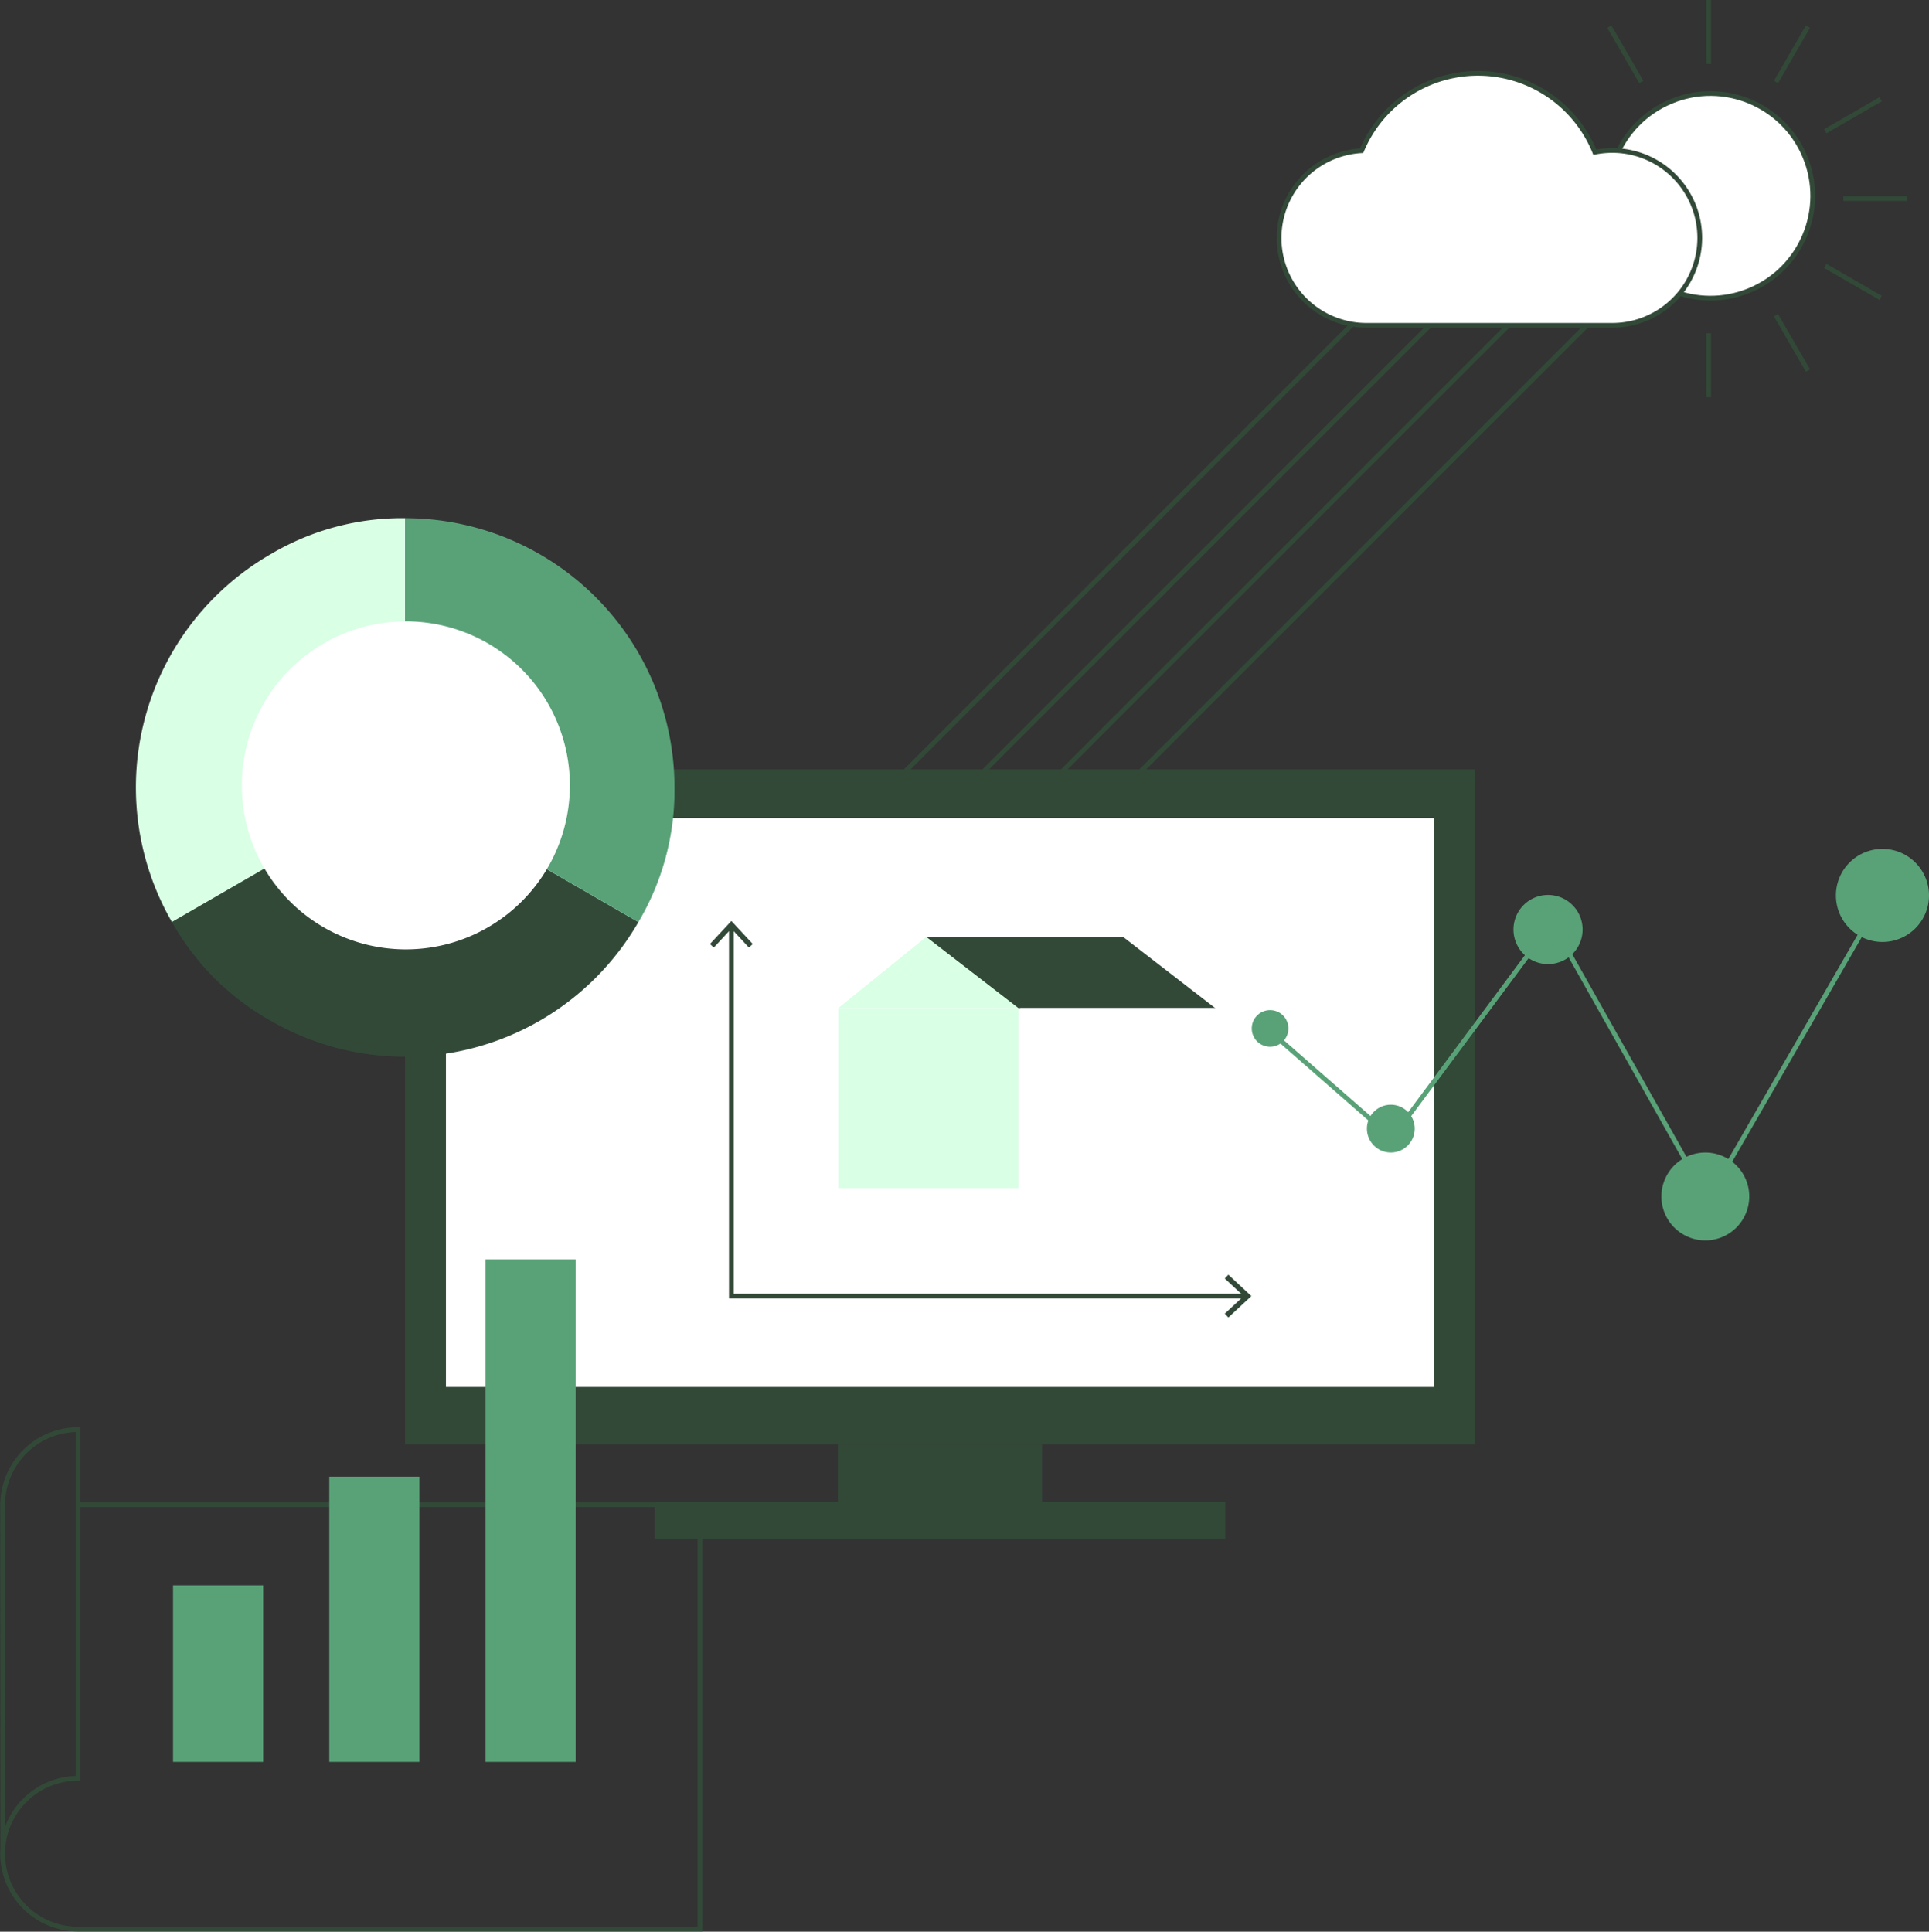 <?xml version="1.0" encoding="UTF-8"?>
<svg xmlns="http://www.w3.org/2000/svg" xmlns:xlink="http://www.w3.org/1999/xlink" id="Gruppe_1090" data-name="Gruppe 1090" width="407.392" height="407.978" viewBox="0 0 407.392 407.978">
  <rect x="0" y="0" width="407.392" height="407.978" fill="#333333" stroke="none"/>
  <defs>
    <clipPath id="clip-path">
      <rect id="Rechteck_939" data-name="Rechteck 939" width="407.392" height="407.978" fill="none"></rect>
    </clipPath>
  </defs>
  <g id="Gruppe_1089" data-name="Gruppe 1089" clip-path="url(#clip-path)">
    <path id="Pfad_986" data-name="Pfad 986" d="M350.461,39.481a21.608,21.608,0,1,1-21.608-21.608,21.608,21.608,0,0,1,21.608,21.608" transform="translate(32.375 1.883)" fill="#fff"></path>
    <circle id="Ellipse_136" data-name="Ellipse 136" cx="21.608" cy="21.608" r="21.608" transform="translate(332.996 29.67) rotate(-22.5)" fill="none" stroke="#324938" stroke-width="1"></circle>
    <line id="Linie_109" data-name="Linie 109" y2="13.498" transform="translate(360.856 0)" fill="#fff"></line>
    <line id="Linie_110" data-name="Linie 110" y2="13.498" transform="translate(360.856 0)" fill="none" stroke="#324938" stroke-width="1"></line>
    <line id="Linie_111" data-name="Linie 111" y2="13.498" transform="translate(360.856 70.381)" fill="#fff"></line>
    <line id="Linie_112" data-name="Linie 112" y2="13.498" transform="translate(360.856 70.381)" fill="none" stroke="#324938" stroke-width="1"></line>
    <line id="Linie_113" data-name="Linie 113" x2="6.748" y2="11.689" transform="translate(339.887 5.619)" fill="#fff"></line>
    <line id="Linie_114" data-name="Linie 114" x2="6.748" y2="11.689" transform="translate(339.887 5.619)" fill="none" stroke="#324938" stroke-width="1"></line>
    <line id="Linie_115" data-name="Linie 115" x2="6.748" y2="11.689" transform="translate(375.077 66.57)" fill="#fff"></line>
    <line id="Linie_116" data-name="Linie 116" x2="6.748" y2="11.689" transform="translate(375.077 66.57)" fill="none" stroke="#324938" stroke-width="1"></line>
    <line id="Linie_117" data-name="Linie 117" x2="11.689" y2="6.748" transform="translate(385.487 56.16)" fill="#fff"></line>
    <line id="Linie_118" data-name="Linie 118" x2="11.689" y2="6.748" transform="translate(385.487 56.16)" fill="none" stroke="#324938" stroke-width="1"></line>
    <line id="Linie_119" data-name="Linie 119" x2="13.498" transform="translate(318.917 41.939)" fill="#fff"></line>
    <line id="Linie_120" data-name="Linie 120" x2="13.498" transform="translate(318.917 41.939)" fill="none" stroke="#324938" stroke-width="1"></line>
    <line id="Linie_121" data-name="Linie 121" x2="13.498" transform="translate(389.297 41.939)" fill="#fff"></line>
    <line id="Linie_122" data-name="Linie 122" x2="13.498" transform="translate(389.297 41.939)" fill="none" stroke="#324938" stroke-width="1"></line>
    <line id="Linie_123" data-name="Linie 123" y1="6.748" x2="11.689" transform="translate(324.536 56.16)" fill="#fff"></line>
    <line id="Linie_124" data-name="Linie 124" y1="6.748" x2="11.689" transform="translate(324.536 56.16)" fill="none" stroke="#324938" stroke-width="1"></line>
    <line id="Linie_125" data-name="Linie 125" y1="6.748" x2="11.689" transform="translate(385.487 20.97)" fill="#fff"></line>
    <line id="Linie_126" data-name="Linie 126" y1="6.748" x2="11.689" transform="translate(385.487 20.97)" fill="none" stroke="#324938" stroke-width="1"></line>
    <line id="Linie_127" data-name="Linie 127" y1="11.689" x2="6.748" transform="translate(375.077 5.619)" fill="#fff"></line>
    <line id="Linie_128" data-name="Linie 128" y1="11.689" x2="6.748" transform="translate(375.077 5.619)" fill="none" stroke="#324938" stroke-width="1"></line>
    <rect id="Rechteck_930" data-name="Rechteck 930" width="225.939" height="142.593" transform="translate(85.546 162.49)" fill="#324938"></rect>
    <rect id="Rechteck_931" data-name="Rechteck 931" width="208.674" height="120.146" transform="translate(94.179 172.777)" fill="#fff"></rect>
    <rect id="Rechteck_932" data-name="Rechteck 932" width="43.11" height="12.159" transform="translate(176.961 305.083)" fill="#324938"></rect>
    <rect id="Rechteck_933" data-name="Rechteck 933" width="120.486" height="7.738" transform="translate(138.273 317.242)" fill="#324938"></rect>
    <rect id="Rechteck_934" data-name="Rechteck 934" width="38.018" height="38.018" transform="translate(177.055 212.901)" fill="#d9ffe5"></rect>
    <path id="Pfad_987" data-name="Pfad 987" d="M198.2,194.04H160.177l18.567-15.03H198.2Z" transform="translate(16.878 18.863)" fill="#d9ffe5"></path>
    <path id="Pfad_988" data-name="Pfad 988" d="M237.98,194.04H196.425l-19.451-15.03h41.554Z" transform="translate(18.648 18.863)" fill="#324938"></path>
    <rect id="Rechteck_935" data-name="Rechteck 935" width="40.994" height="37.928" transform="translate(215.467 212.907)" fill="#fff"></rect>
    <path id="Pfad_989" data-name="Pfad 989" d="M82.838,155.88,33.586,184.316A56.871,56.871,0,0,1,54.4,106.628a54.375,54.375,0,0,1,28.436-7.619Z" transform="translate(2.735 10.433)" fill="#d9ffe5"></path>
    <path id="Pfad_990" data-name="Pfad 990" d="M82.111,150.459l49.252,28.436a56.871,56.871,0,0,1-77.688,20.816,54.363,54.363,0,0,1-20.816-20.816Z" transform="translate(3.462 15.854)" fill="#324938" fill-rule="evenodd"></path>
    <path id="Pfad_991" data-name="Pfad 991" d="M77.416,155.88V99.009a56.871,56.871,0,0,1,56.871,56.871,54.375,54.375,0,0,1-7.619,28.436Z" transform="translate(8.158 10.433)" fill="#59a278" fill-rule="evenodd"></path>
    <path id="Pfad_992" data-name="Pfad 992" d="M80.845,118.723a34.64,34.64,0,1,0,34.639,34.639,34.639,34.639,0,0,0-34.639-34.639" transform="translate(4.869 12.51)" fill="#fff"></path>
    <line id="Linie_129" data-name="Linie 129" y1="109.773" x2="109.773" transform="translate(184.518 59.804)" fill="none" stroke="#324938" stroke-width="1"></line>
    <line id="Linie_130" data-name="Linie 130" y1="109.773" x2="109.773" transform="translate(217.681 59.804)" fill="none" stroke="#324938" stroke-width="1"></line>
    <line id="Linie_131" data-name="Linie 131" y1="109.773" x2="109.773" transform="translate(234.262 59.804)" fill="none" stroke="#324938" stroke-width="1"></line>
    <line id="Linie_132" data-name="Linie 132" y1="109.773" x2="109.773" transform="translate(201.099 59.804)" fill="none" stroke="#324938" stroke-width="1"></line>
    <path id="Pfad_993" data-name="Pfad 993" d="M314.754,30.3a18.533,18.533,0,0,0-3.69.37,26.62,26.62,0,0,0-49.244-.318,18.457,18.457,0,0,0,1.036,36.886h51.9a18.469,18.469,0,0,0,0-36.938" transform="translate(25.752 1.476)" fill="#fff"></path>
    <path id="Pfad_994" data-name="Pfad 994" d="M314.754,30.3a18.533,18.533,0,0,0-3.69.37,26.62,26.62,0,0,0-49.244-.318,18.457,18.457,0,0,0,1.036,36.886h51.9a18.469,18.469,0,0,0,0-36.938Z" transform="translate(25.752 1.476)" fill="none" stroke="#324938" stroke-width="1"></path>
    <path id="Pfad_995" data-name="Pfad 995" d="M.551,363.8.5,289.083a15.922,15.922,0,0,1,15.922-15.922V346.8a15.921,15.921,0,1,0,0,31.842H147.774V289.014H16.919" transform="translate(0.053 28.784)" fill="none" stroke="#324938" stroke-width="1"></path>
    <rect id="Rechteck_936" data-name="Rechteck 936" width="19.03" height="37.284" transform="translate(36.546 334.83)" fill="#59a278"></rect>
    <rect id="Rechteck_937" data-name="Rechteck 937" width="19.03" height="60.227" transform="translate(69.543 311.886)" fill="#59a278"></rect>
    <rect id="Rechteck_938" data-name="Rechteck 938" width="19.03" height="106.116" transform="translate(102.54 265.998)" fill="#59a278"></rect>
    <path id="Pfad_996" data-name="Pfad 996" d="M139.735,177.056V255.08H248.362" transform="translate(14.724 18.657)" fill="none" stroke="#324938" stroke-width="1"></path>
    <path id="Pfad_997" data-name="Pfad 997" d="M135.645,180.833l.809.754,3.711-3.993,3.711,3.993.81-.754-4.521-4.861Z" transform="translate(14.293 18.543)" fill="#324938"></path>
    <path id="Pfad_998" data-name="Pfad 998" d="M234.766,252.593l-.754-.809L238,248.073l-3.993-3.711.754-.81,4.861,4.521Z" transform="translate(24.658 25.664)" fill="#324938"></path>
    <path id="Pfad_999" data-name="Pfad 999" d="M246.9,196.869A3.869,3.869,0,1,1,243.033,193a3.869,3.869,0,0,1,3.869,3.869" transform="translate(25.201 20.337)" fill="#59a278"></path>
    <path id="Pfad_1000" data-name="Pfad 1000" d="M271.262,216.126a5.049,5.049,0,1,1-5.049-5.049,5.049,5.049,0,0,1,5.049,5.049" transform="translate(27.52 22.242)" fill="#59a278"></path>
    <path id="Pfad_1001" data-name="Pfad 1001" d="M303.768,178.3a7.3,7.3,0,1,1-7.3-7.3,7.3,7.3,0,0,1,7.3,7.3" transform="translate(30.47 18.019)" fill="#59a278"></path>
    <path id="Pfad_1002" data-name="Pfad 1002" d="M335.982,229.493a9.276,9.276,0,1,1-9.275-9.275,9.276,9.276,0,0,1,9.275,9.275" transform="translate(33.448 23.205)" fill="#59a278"></path>
    <path id="Pfad_1003" data-name="Pfad 1003" d="M370.43,172.029A9.828,9.828,0,1,1,360.6,162.2a9.828,9.828,0,0,1,9.828,9.828" transform="translate(36.962 17.092)" fill="#59a278"></path>
    <line id="Linie_133" data-name="Linie 133" x2="21.471" y2="18.787" transform="translate(270.036 219.396)" fill="none" stroke="#59a278" stroke-width="1"></line>
    <line id="Linie_134" data-name="Linie 134" x2="25.554" y2="45.362" transform="translate(331.467 201.5)" fill="none" stroke="#59a278" stroke-width="1"></line>
    <line id="Linie_135" data-name="Linie 135" x1="26.064" y2="35.056" transform="translate(297.439 200.626)" fill="none" stroke="#59a278" stroke-width="1"></line>
    <line id="Linie_136" data-name="Linie 136" x1="29.854" y2="51.764" transform="translate(364.393 195.099)" fill="none" stroke="#59a278" stroke-width="1"></line>
  </g>
</svg>
